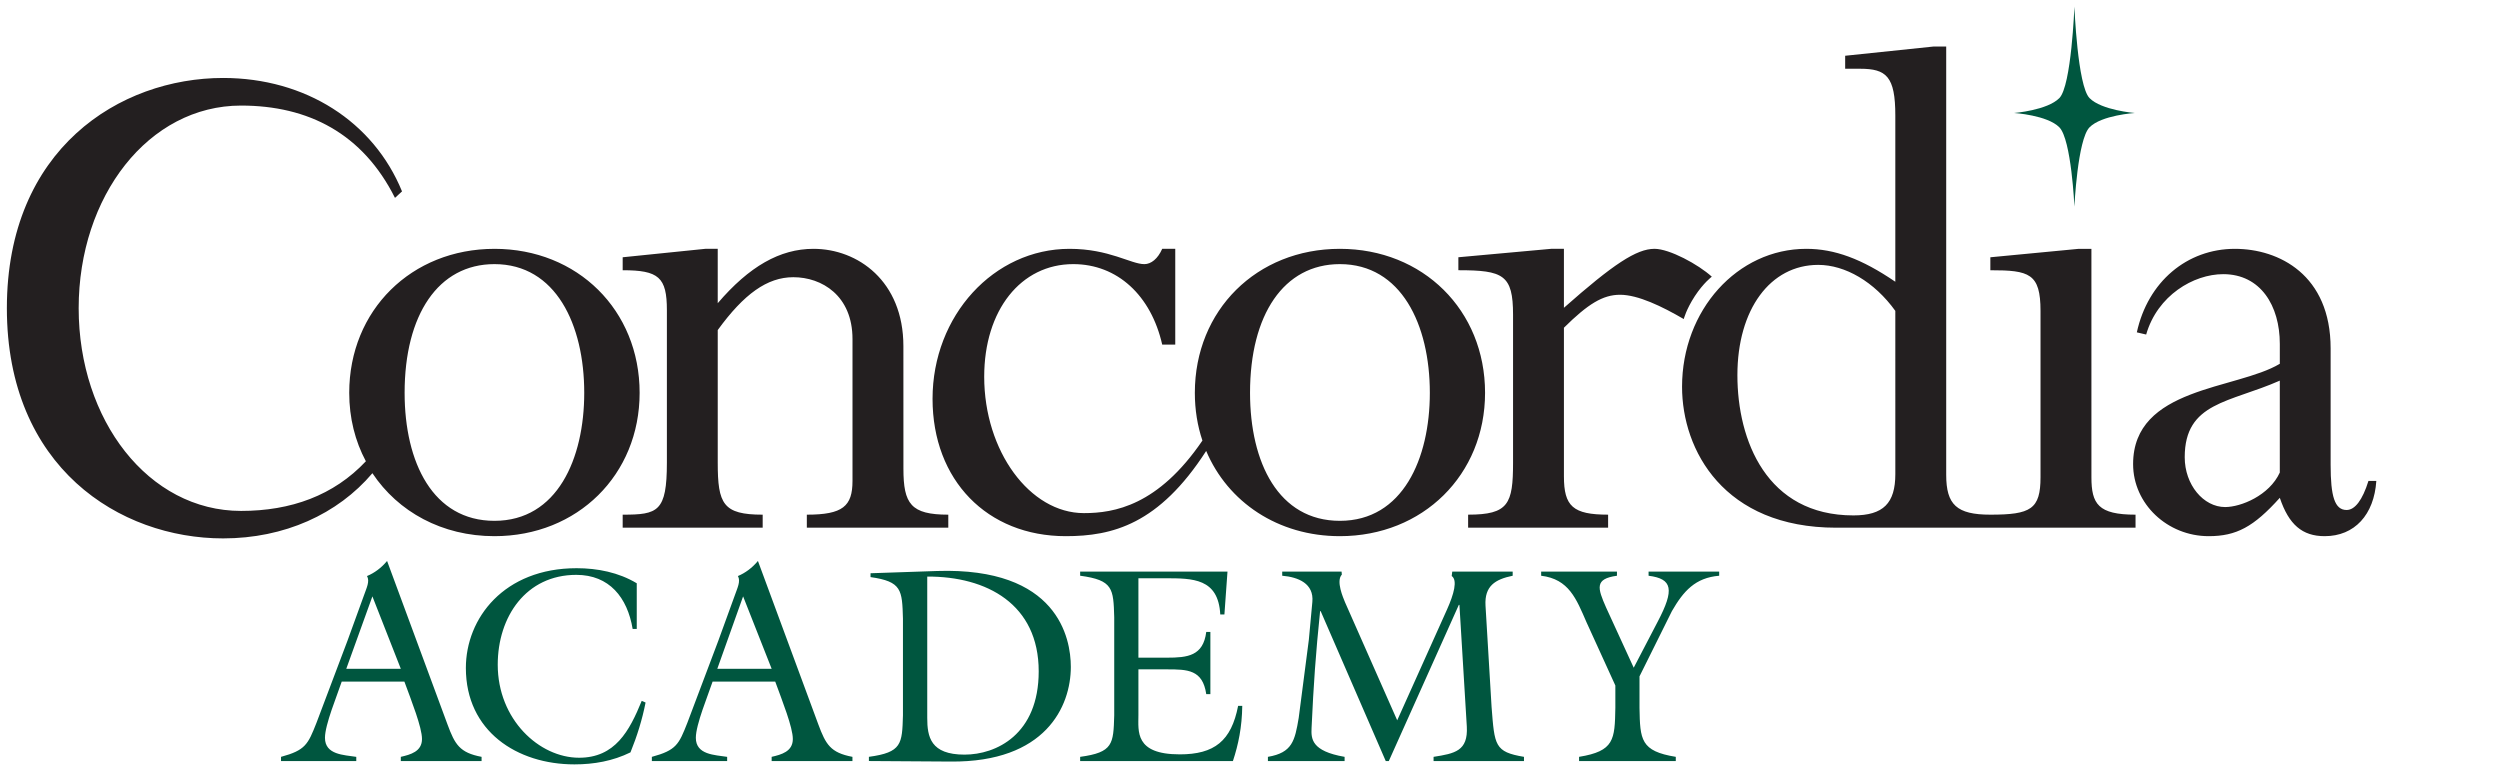 <?xml version="1.0" encoding="UTF-8"?> <svg xmlns="http://www.w3.org/2000/svg" xmlns:xlink="http://www.w3.org/1999/xlink" xmlns:avocode="https://avocode.com/" id="SVGDoc" width="214" height="66" version="1.1" viewBox="0 0 214 66"><defs><clipPath id="clip-5B30F129-B329-40EA-ACE4-0D5A209C1AD9+2DAA6A66-B2B5-43A3-BC58-415EE8E764D4+079843C6-05D5-4395-90B3-0919DC7BE662"><path d="M0.587,3.983v0h202.825v0v42.104v0h-202.825v0z"></path></clipPath><clipPath id="clip-5B30F129-B329-40EA-ACE4-0D5A209C1AD9+2DAA6A66-B2B5-43A3-BC58-415EE8E764D4+79FE33DE-61F5-4F9A-82D2-19A83E0E9AE4"><path d="M24.055,0.569v0h158.684v0v64.861v0h-158.684v0z"></path></clipPath></defs><desc>Generated with Avocode.</desc><g><g><title>BCA-Logo Copy</title><g><title>Group 7</title><g><title>Group 3</title><g><title>Clip 2</title></g><g clip-path="url(#clip-5B30F129-B329-40EA-ACE4-0D5A209C1AD9+2DAA6A66-B2B5-43A3-BC58-415EE8E764D4+079843C6-05D5-4395-90B3-0919DC7BE662)"><title>Fill 1</title><path d="M77.333,40.119c0,3.02 0.639,3.937 3.841,3.937v1.115h-12.109v-1.115c3.073,0 3.909,-0.718 3.909,-2.887v-12.15c0,-3.718 -2.628,-5.29 -5.062,-5.29c-2.242,0 -4.229,1.438 -6.473,4.524v11.347c0,3.539 0.449,4.456 3.847,4.456v1.115h-11.984v-1.115c3.012,0 3.784,-0.244 3.784,-4.456v-13.054c0,-2.817 -0.704,-3.414 -3.784,-3.414v-1.11l7.069,-0.722h1.067v4.654c2.691,-3.146 5.319,-4.654 8.2,-4.654c3.782,0 7.693,2.753 7.693,8.331zM114.693,21.3c7.108,0 12.428,5.246 12.428,12.325c0,7.021 -5.32,12.271 -12.428,12.271c-5.296,0 -9.592,-2.915 -11.444,-7.295c-4.05,6.288 -8.033,7.295 -12.019,7.295c-6.725,0 -11.404,-4.787 -11.404,-11.757c0,-7.134 5.255,-12.839 11.724,-12.839c3.396,0 5.253,1.31 6.407,1.31c0.579,0 1.153,-0.458 1.528,-1.31h1.117v8.198h-1.117c-0.949,-4.197 -3.832,-6.889 -7.614,-6.889c-4.483,0 -7.623,3.937 -7.623,9.641c0,6.365 3.907,11.673 8.533,11.673c2.592,0 6.353,-0.64 10.147,-6.21c-0.427,-1.267 -0.649,-2.635 -0.649,-4.088c0,-7.079 5.301,-12.325 12.414,-12.325zM114.693,44.583c5.381,0 7.701,-5.323 7.701,-10.958c0,-5.831 -2.446,-11.016 -7.701,-11.016c-4.804,0 -7.69,4.33 -7.69,11.016c0,5.975 2.435,10.958 7.69,10.958zM138.677,25.232c-1.475,0 -2.754,0.791 -4.805,2.821v12.723c0,2.562 0.77,3.279 3.782,3.279v1.115h-11.983v-1.115c3.459,0 3.846,-0.917 3.846,-4.456v-12.66c0,-3.409 -0.835,-3.808 -4.681,-3.808v-1.11l7.948,-0.722h1.087v5.048c4.229,-3.738 6.216,-5.048 7.754,-5.048c1.28,0 3.754,1.335 4.905,2.385c0,0 -0.702,0.523 -1.451,1.66c-0.746,1.147 -0.95,1.967 -0.95,1.967c-1.853,-1.079 -3.916,-2.079 -5.453,-2.079zM179.026,40.845c0,2.294 0.575,3.211 3.776,3.211v1.115h-25.624c-9.611,0 -13.194,-6.621 -13.194,-12.065c0,-6.56 4.738,-11.806 10.632,-11.806c2.42,0 4.74,0.852 7.623,2.818v-14.231c0,-3.347 -0.767,-4.002 -3.014,-4.002h-1.279v-1.112l7.558,-0.789h1.091v36.662c0,2.559 0.897,3.41 3.779,3.41c3.46,0 4.294,-0.462 4.294,-3.211v-14.233c0,-3.212 -0.964,-3.479 -4.294,-3.479v-1.11l7.561,-0.722h1.09zM162.239,26.611c-1.794,-2.493 -4.293,-3.937 -6.6,-3.937c-4.099,0 -6.918,3.803 -6.918,9.442c0,5.578 2.499,12.003 9.931,12.003c2.563,0 3.588,-1.046 3.588,-3.538zM203.413,41.169c-0.19,2.887 -1.857,4.727 -4.42,4.727c-1.917,0 -3.069,-0.984 -3.841,-3.283c-2.245,2.493 -3.718,3.283 -6.09,3.283c-3.528,0 -6.468,-2.757 -6.468,-6.17c0,-6.62 8.839,-6.36 12.558,-8.586v-1.707c0,-3.259 -1.643,-5.965 -4.844,-5.965c-2.539,0 -5.635,1.822 -6.596,5.168l-0.799,-0.187c0.944,-4.331 4.296,-7.149 8.393,-7.149c3.782,0 8.196,2.23 8.196,8.526v9.969c0,2.688 0.344,3.86 1.37,3.86c0.704,0 1.357,-0.844 1.867,-2.486zM195.151,32.582c-4.289,1.898 -8.139,1.833 -8.139,6.556c0,2.36 1.602,4.266 3.461,4.266c1.343,0 3.779,-0.985 4.678,-2.955zM42.324,21.3c7.111,0 12.428,5.246 12.428,12.325c0,7.021 -5.317,12.271 -12.428,12.271c-4.481,0 -8.248,-2.084 -10.446,-5.39c-2.975,3.51 -7.542,5.581 -12.779,5.581c-8.842,0 -18.511,-6.064 -18.511,-19.707c0,-13.638 9.669,-19.706 18.511,-19.706c7.046,0 12.875,3.736 15.314,9.709l-0.603,0.556c-2.758,-5.505 -7.408,-7.902 -13.174,-7.902c-7.928,0 -13.902,7.761 -13.902,17.344c0,9.586 5.973,17.354 13.902,17.354c4.273,0 7.932,-1.324 10.683,-4.25c-0.92,-1.721 -1.425,-3.702 -1.425,-5.859c0,-7.079 5.336,-12.325 12.43,-12.325zM42.324,44.583c5.38,0 7.687,-5.323 7.687,-10.958c0,-5.831 -2.434,-11.016 -7.687,-11.016c-4.805,0 -7.689,4.33 -7.689,11.016c0,5.975 2.435,10.958 7.689,10.958z" fill="#231f20" fill-opacity="1"></path></g></g><g><title>Group 6</title><g><title>Clip 5</title></g><g clip-path="url(#clip-5B30F129-B329-40EA-ACE4-0D5A209C1AD9+2DAA6A66-B2B5-43A3-BC58-415EE8E764D4+79FE33DE-61F5-4F9A-82D2-19A83E0E9AE4)"><title>Fill 4</title><path d="M49.569,64.862c3.081,0 4.304,-2.276 5.363,-4.869l0.329,0.144c-0.284,1.451 -0.73,2.882 -1.293,4.266c-1.509,0.742 -3.131,1.028 -4.798,1.028c-4.918,0 -9.292,-2.845 -9.292,-8.251c0,-4.266 3.27,-8.542 9.479,-8.542c1.786,0 3.598,0.358 5.149,1.29v3.911h-0.351c-0.449,-2.696 -2,-4.631 -4.823,-4.631c-4.302,0 -6.726,3.58 -6.726,7.688c0,4.691 3.552,7.966 6.963,7.966zM38.308,62.018c0.633,1.707 1.034,2.413 2.915,2.768v0.359h-6.914v-0.359c0.822,-0.189 1.813,-0.451 1.813,-1.526c0,-1.004 -0.892,-3.24 -1.506,-4.914h-5.365c-0.396,1.197 -1.434,3.673 -1.434,4.811c0,1.462 1.623,1.462 2.68,1.63v0.359h-6.442v-0.359c2.093,-0.569 2.304,-1.061 3.034,-2.91l2.657,-7.036l1.412,-3.886c0.214,-0.62 0.517,-1.194 0.259,-1.646c0.633,-0.262 1.223,-0.695 1.717,-1.29zM34.309,57.247l-2.432,-6.197l-2.235,6.197zM70.052,62.018c0.636,1.707 1.035,2.413 2.917,2.768v0.359h-6.916v-0.359c0.824,-0.189 1.813,-0.451 1.813,-1.526c0,-1.004 -0.895,-3.24 -1.506,-4.914h-5.362c-0.399,1.197 -1.434,3.673 -1.434,4.811c0,1.462 1.622,1.462 2.68,1.63v0.359h-6.445v-0.359c2.095,-0.569 2.309,-1.061 3.037,-2.91l2.654,-7.036l1.413,-3.886c0.212,-0.62 0.517,-1.194 0.263,-1.646c0.628,-0.262 1.219,-0.695 1.713,-1.29zM66.053,57.247l-2.443,-6.197l-2.209,6.197zM141.118,48.931h6.044v0.352c-2.045,0.169 -3.057,1.312 -4.047,3.029l-2.774,5.585v2.692c0.048,2.741 0.095,3.704 3.106,4.196v0.359h-8.279v-0.359c3.012,-0.492 3.058,-1.455 3.106,-4.196v-1.911l-2.469,-5.413c-0.871,-2.003 -1.506,-3.695 -3.882,-3.982v-0.352h6.489v0.352c-1.927,0.262 -1.665,1.051 -0.931,2.718l2.365,5.154l2.049,-3.933c1.458,-2.771 1.269,-3.678 -0.776,-3.939zM80.211,48.877c10.335,-0.333 11.452,5.744 11.452,8.206c0,3.412 -2.184,8.176 -10.277,8.107l-7.008,-0.046v-0.359c2.822,-0.383 2.845,-1.096 2.915,-3.552v-8.277c-0.07,-2.458 -0.094,-3.175 -2.775,-3.555v-0.33zM82.564,64.596c2.705,0 6.349,-1.717 6.349,-7.13c0,-5.749 -4.443,-8.133 -9.541,-8.112v12.095c0,1.62 0.274,3.147 3.193,3.147zM127.679,60.517c0.257,3.312 0.257,3.843 2.774,4.269v0.359h-7.739v-0.359c1.814,-0.286 2.962,-0.492 2.845,-2.594l-0.632,-10.416h-0.05l-5.994,13.369h-0.263l-5.571,-12.833h-0.047c-0.377,3.652 -0.56,6.292 -0.731,9.997c-0.044,0.929 -0.022,1.984 2.827,2.477v0.359h-6.564v-0.359c2.092,-0.354 2.306,-1.379 2.636,-3.337l0.867,-6.681l0.301,-3.244c0.145,-1.571 -1.194,-2.122 -2.58,-2.241v-0.352h5.081l0.023,0.255c-0.519,0.549 0.118,1.982 0.27,2.362l4.47,10.112l4.266,-9.492c0.589,-1.312 0.915,-2.506 0.399,-2.86l0.046,-0.377h5.173v0.352c-1.504,0.309 -2.421,0.882 -2.326,2.553zM100.975,64.574c2.981,0 4.421,-1.144 5.008,-4.151h0.355c-0.025,1.812 -0.329,3.302 -0.8,4.722h-13.077v-0.359c2.822,-0.383 2.847,-1.096 2.917,-3.552v-8.395c-0.07,-2.459 -0.095,-3.177 -2.917,-3.557v-0.352h12.612l-0.263,3.668h-0.355c-0.166,-3.099 -2.35,-3.099 -4.726,-3.099h-2.28v6.798h2.442c1.765,0 3.106,-0.145 3.364,-2.201h0.354v5.32h-0.354c-0.304,-2.094 -1.599,-2.119 -3.364,-2.119h-2.442v3.915c0,1.373 -0.334,3.361 3.525,3.361zM178.864,8.396c1.025,1.046 3.875,1.276 3.875,1.276c0,0 -2.85,0.184 -3.875,1.226c-1.029,1.05 -1.295,6.786 -1.295,6.786c0,0 -0.256,-5.736 -1.288,-6.786c-1.027,-1.042 -3.873,-1.226 -3.873,-1.226c0,0 2.844,-0.23 3.873,-1.276c1.032,-1.044 1.288,-7.827 1.288,-7.827c0,0 0.267,6.783 1.295,7.827z" fill="#00563f" fill-opacity="1"></path></g></g></g></g></g></svg> 